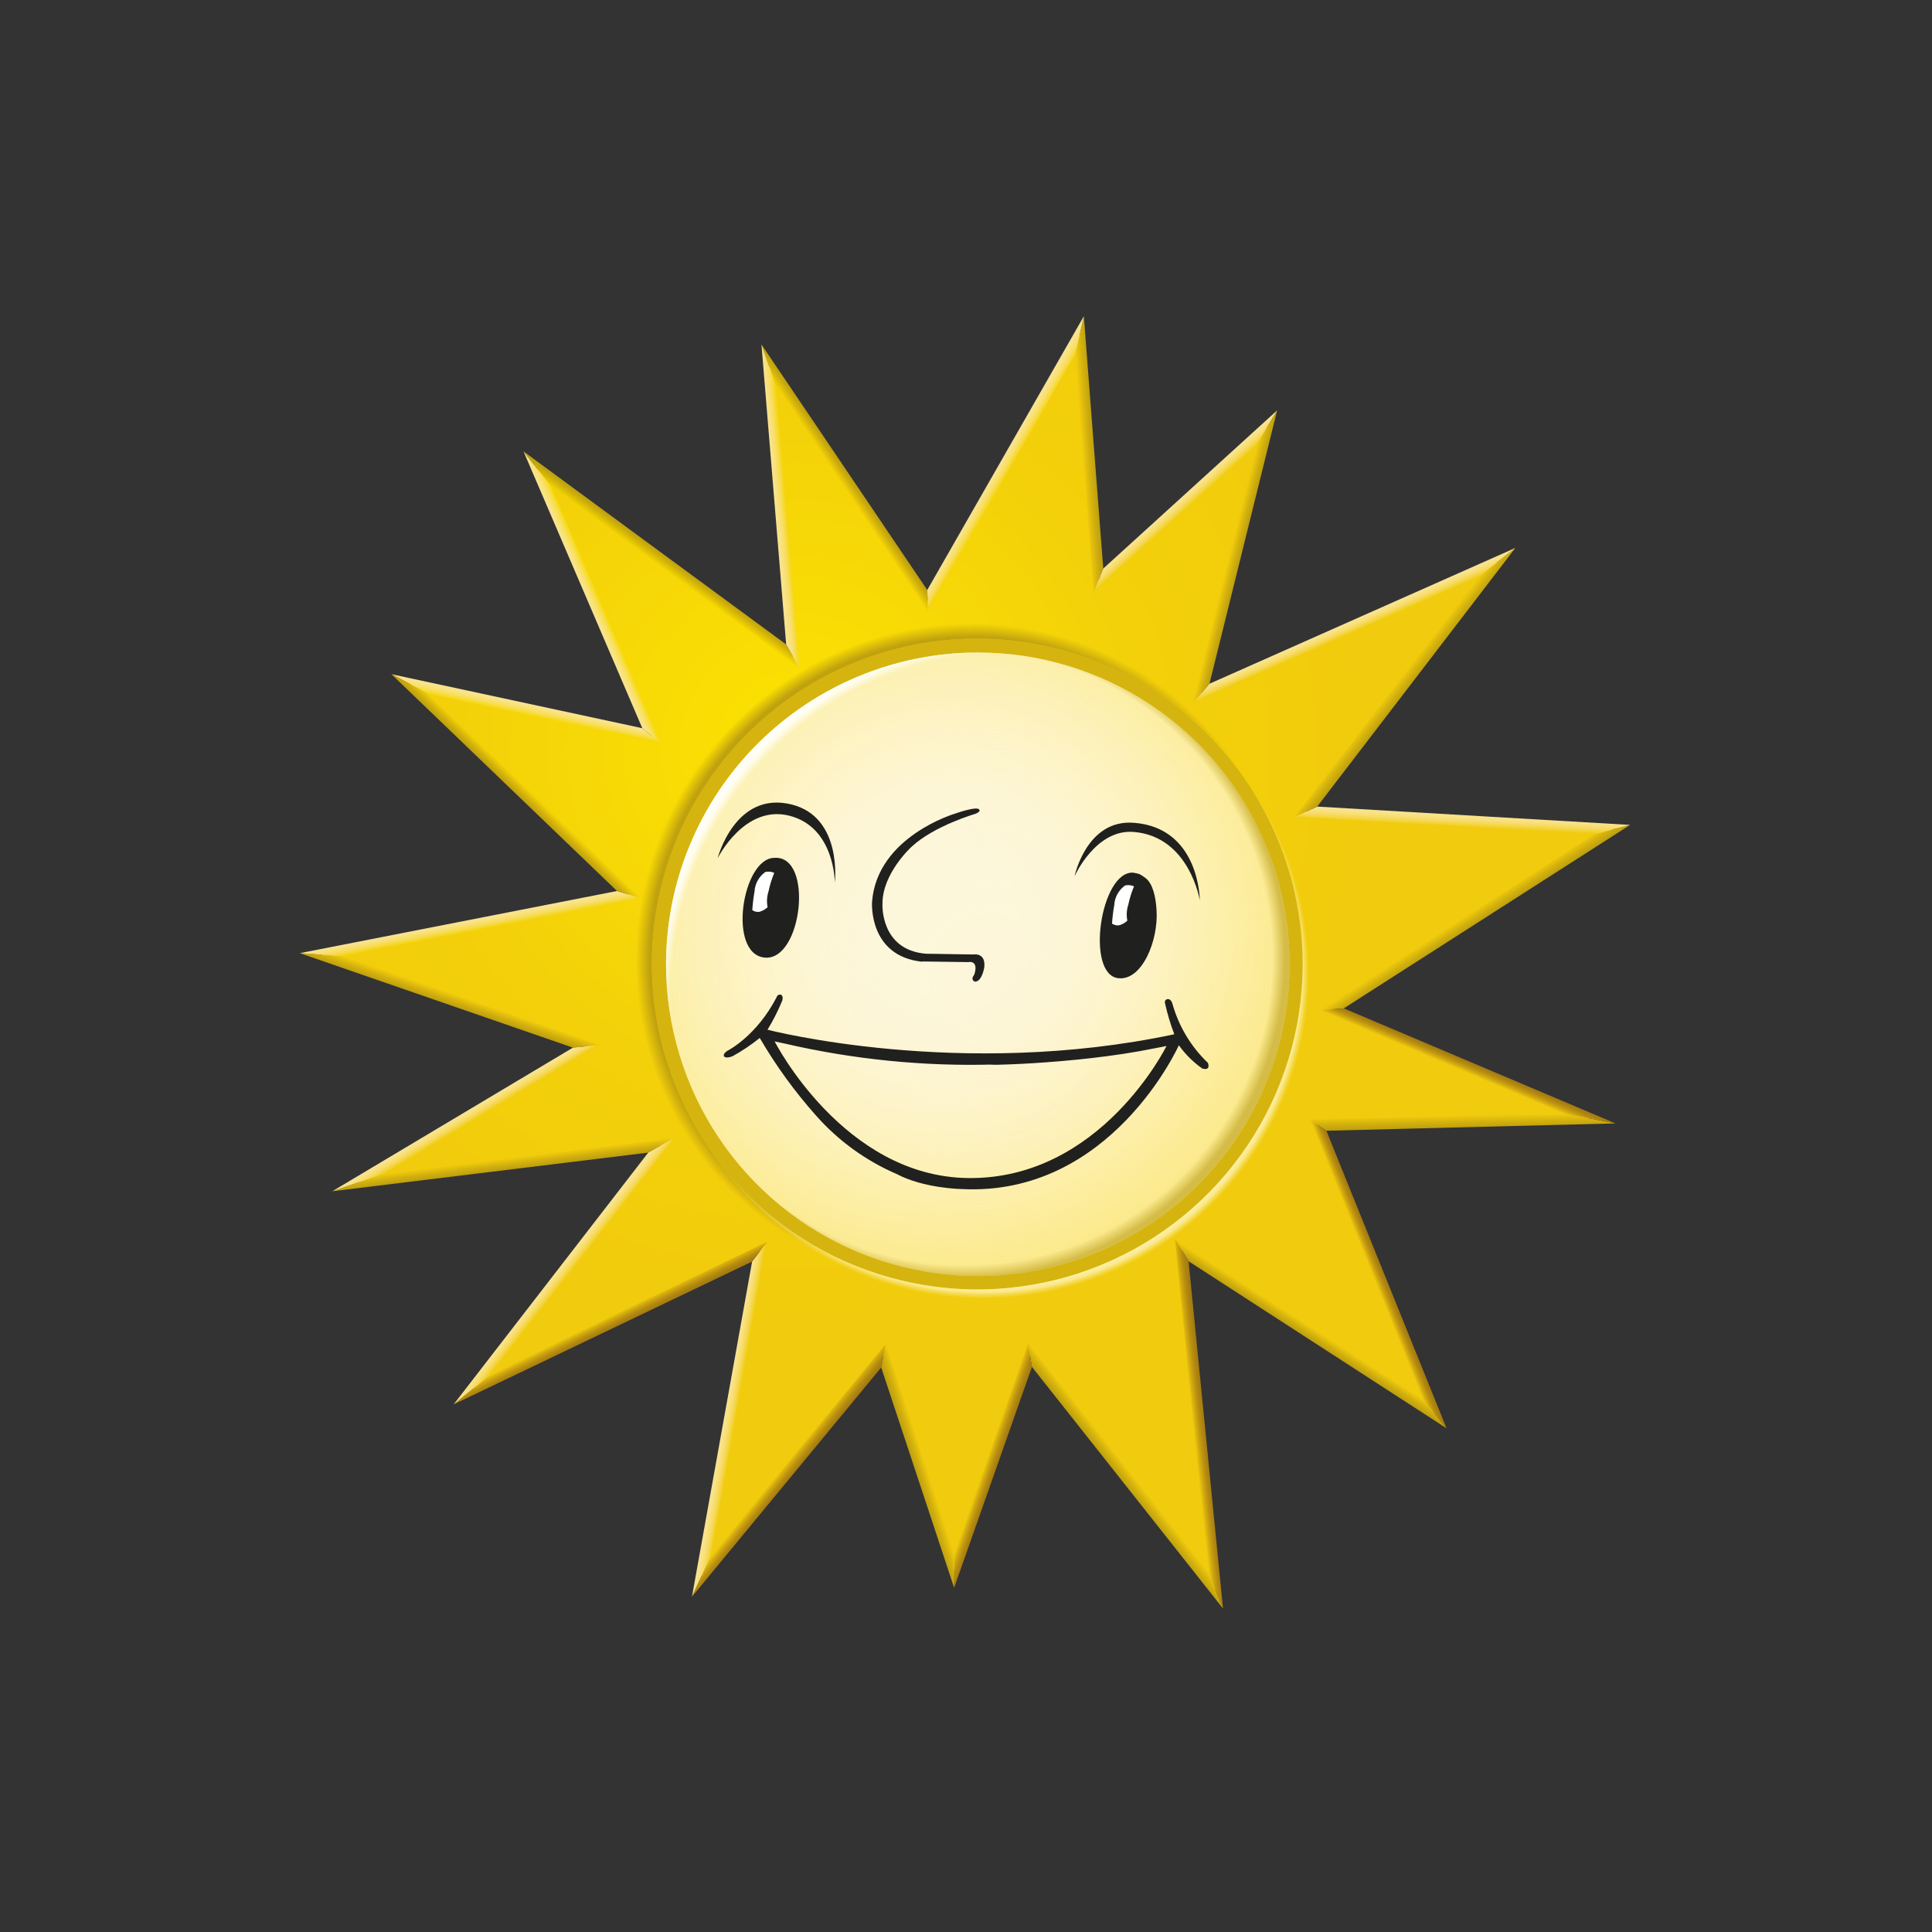 <svg width="256" height="256" viewBox="0 0 256 256" fill="none" xmlns="http://www.w3.org/2000/svg">
<rect x="0" y="0" width="256" height="256" fill="#333333" stroke="none"/>
<g clip-path="url(#clip0_850_1044)">
<path d="M129.474 172.299C154.071 172.299 174.012 152.359 174.012 127.761C174.012 103.164 154.071 83.224 129.474 83.224C104.877 83.224 84.936 103.164 84.936 127.761C84.936 152.359 104.877 172.299 129.474 172.299Z" fill="#D5B40F"/>
<path d="M176.455 133.75L213.639 109.924L173.077 107.518L198.396 74.467L159.176 91.882L167.94 56.607L145.592 76.971L143.05 44.403L122.92 79.611L101.884 48.454L105.06 86.98L71.119 62.09L86.347 97.539L54.3 90.623L83.323 118.53L42.594 126.509L77.681 138.645L47.511 156.671L87.622 151.761L62.649 184.043L100.662 165.843L92.939 208.879L117.075 179.668L126.457 208.065L136.481 179.577L161.062 210.652L156.627 165.639L190.122 187.323L174.683 149.099L210.6 148.186L176.455 133.75ZM129.474 84.619C140.913 84.633 151.88 89.184 159.968 97.273C168.056 105.363 172.604 116.33 172.616 127.769V127.882C172.588 136.403 170.036 144.725 165.281 151.797C160.527 158.868 153.784 164.373 145.904 167.615C138.024 170.857 129.36 171.692 121.005 170.014C112.651 168.336 104.981 164.22 98.964 158.186C92.947 152.153 88.853 144.471 87.198 136.112C85.543 127.753 86.403 119.092 89.667 111.22C92.931 103.349 98.454 96.622 105.539 91.887C112.624 87.153 120.953 84.624 129.474 84.619Z" fill="url(#paint0_radial_850_1044)"/>
<path d="M129.572 86.46C137.742 86.461 145.728 88.885 152.52 93.425C159.313 97.965 164.606 104.417 167.732 111.966C170.857 119.514 171.674 127.82 170.079 135.833C168.485 143.845 164.55 151.205 158.772 156.982C152.995 162.758 145.634 166.692 137.621 168.285C129.608 169.879 121.302 169.06 113.754 165.933C106.207 162.806 99.755 157.512 95.216 150.718C90.678 143.925 88.255 135.939 88.255 127.769C88.267 116.815 92.624 106.314 100.37 98.569C108.116 90.825 118.619 86.469 129.572 86.46Z" fill="url(#paint1_radial_850_1044)"/>
<path d="M129.572 86.46C137.742 86.461 145.728 88.885 152.52 93.425C159.313 97.965 164.606 104.417 167.732 111.966C170.857 119.514 171.674 127.82 170.079 135.833C168.485 143.845 164.55 151.205 158.772 156.982C152.995 162.758 145.634 166.692 137.621 168.285C129.608 169.879 121.302 169.06 113.754 165.933C106.207 162.806 99.755 157.512 95.216 150.718C90.678 143.925 88.255 135.939 88.255 127.769C88.267 116.815 92.624 106.314 100.37 98.569C108.116 90.825 118.619 86.469 129.572 86.46Z" fill="url(#paint2_radial_850_1044)"/>
<path d="M129.572 86.46C137.742 86.461 145.728 88.885 152.52 93.425C159.313 97.965 164.606 104.417 167.732 111.966C170.857 119.514 171.674 127.82 170.079 135.833C168.485 143.845 164.55 151.205 158.772 156.982C152.995 162.758 145.634 166.692 137.621 168.285C129.608 169.879 121.302 169.06 113.754 165.933C106.207 162.806 99.755 157.512 95.216 150.718C90.678 143.925 88.255 135.939 88.255 127.769C88.267 116.815 92.624 106.314 100.37 98.569C108.116 90.825 118.619 86.469 129.572 86.46Z" fill="url(#paint3_radial_850_1044)"/>
<path d="M176.455 133.75L213.639 109.924L173.077 107.518L198.396 74.467L159.176 91.882L167.94 56.607L145.592 76.971L143.05 44.403L122.92 79.611L101.884 48.454L105.06 86.98L71.119 62.09L86.347 97.539L54.3 90.623L83.323 118.53L42.594 126.509L77.681 138.645L47.511 156.671L87.622 151.761L62.649 184.043L100.662 165.843L92.939 208.879L117.075 179.668L126.457 208.065L136.481 179.577L161.062 210.652L156.627 165.639L190.122 187.323L174.683 149.099L210.6 148.186L176.455 133.75ZM129.474 84.619C140.913 84.633 151.88 89.184 159.968 97.273C168.056 105.363 172.604 116.33 172.616 127.769V127.882C172.588 136.403 170.036 144.725 165.281 151.797C160.527 158.868 153.784 164.373 145.904 167.615C138.024 170.857 129.36 171.692 121.005 170.014C112.651 168.336 104.981 164.22 98.964 158.186C92.947 152.153 88.853 144.471 87.198 136.112C85.543 127.753 86.403 119.092 89.667 111.22C92.931 103.349 98.454 96.622 105.539 91.887C112.624 87.153 120.953 84.624 129.474 84.619Z" fill="url(#paint4_radial_850_1044)"/>
<path d="M160.051 140.832C157.8 138.683 156.174 135.965 155.344 132.966C155.133 132.279 154.681 132.392 154.681 132.392C154.19 132.491 154.394 133.034 154.394 133.034C154.701 134.398 155.104 135.739 155.601 137.046C127.211 143.08 101.696 136.443 101.696 136.443C102.454 135.209 103.11 133.915 103.657 132.574C103.823 131.955 103.506 131.819 103.506 131.819C103.031 131.653 102.887 132.174 102.887 132.174C100.21 137.31 96.454 139.196 96.454 139.196C96.454 139.196 95.699 139.618 95.963 139.995C95.963 139.995 96.152 140.304 97.065 139.957C98.335 139.257 99.541 138.447 100.67 137.536C102.818 141.22 105.33 144.679 108.167 147.862C111.108 151.177 114.741 153.806 118.809 155.563C122.445 157.486 127.407 157.554 127.407 157.554C147.221 158.58 156.204 138.502 156.204 138.502C157.058 139.698 158.109 140.741 159.312 141.587C160.511 141.911 160.051 140.832 160.051 140.832ZM128.29 156.098C111.757 155.91 102.646 137.996 102.646 137.996L103.936 138.268C113.063 140.386 122.424 141.321 131.79 141.051C128.192 141.187 142.062 141.164 153.104 138.886L154.568 138.6C154.568 138.6 145.849 156.309 128.29 156.098Z" fill="#20201E"/>
<path d="M122.196 127.399C122.512 127.399 128.23 127.482 128.23 127.482C129.836 127.233 129.082 129.172 129.082 129.172C128.524 129.866 129.187 130.077 129.187 130.077C130.123 130.077 130.417 128.199 130.417 128.199C130.658 126.155 128.961 126.472 128.961 126.472L122.686 126.374C116.562 125.861 116.931 119.721 116.931 119.721C116.931 115.709 120.77 112.217 120.77 112.217C123.787 109.403 129.27 107.827 129.27 107.827C130.025 107.488 129.761 107.306 129.761 107.306C129.595 106.733 126.608 107.789 126.608 107.789C126.608 107.789 116.222 110.806 115.551 119.495C115.551 119.495 115.015 126.698 122.211 127.437" fill="#20201E"/>
<path d="M95.088 113.725C95.088 113.725 98.641 106.537 104.645 108.098C110.648 109.66 110.618 116.976 110.618 116.976C110.618 116.976 111.667 108.332 104.946 106.613C97.412 104.689 95.088 113.725 95.088 113.725Z" fill="#20201E"/>
<path d="M150.276 109.026C158.98 109.712 158.98 119.291 158.98 119.291C158.98 119.291 157.615 110.874 150.276 110.24C145.2 109.78 142.387 116.101 142.387 116.101C142.387 116.101 143.97 108.506 150.276 109.026Z" fill="#20201E"/>
<path d="M102.593 113.672C98.347 113.717 96.348 126.426 101.334 126.886C106.319 127.347 107.858 113.265 102.593 113.672Z" fill="#20201E"/>
<path d="M101.417 115.535C100.997 115.833 100.649 116.222 100.4 116.672C100.15 117.123 100.005 117.623 99.976 118.137C99.834 118.951 99.735 119.772 99.682 120.596C99.819 120.694 99.975 120.763 100.139 120.801C100.303 120.838 100.473 120.843 100.64 120.815C101.041 120.702 101.409 120.492 101.711 120.204C101.57 119.501 101.615 118.773 101.839 118.092C102.013 117.26 102.265 116.447 102.593 115.663C102.423 115.58 102.239 115.526 102.05 115.505C101.839 115.484 101.625 115.494 101.417 115.535Z" fill="white"/>
<path d="M153.248 120.596C153.157 118.884 152.75 117.066 151.799 116.357C151.546 116.153 151.273 115.973 150.985 115.822C150.715 115.743 150.44 115.68 150.163 115.633C145.818 115.362 143.797 129.119 148.179 129.617C151.347 129.979 153.519 124.563 153.248 120.596Z" fill="#20201E"/>
<path d="M149.084 117.323C148.664 117.62 148.317 118.009 148.067 118.459C147.818 118.91 147.673 119.411 147.644 119.925C147.502 120.736 147.403 121.554 147.349 122.376C147.485 122.476 147.641 122.548 147.805 122.587C147.97 122.626 148.141 122.631 148.307 122.602C148.709 122.489 149.077 122.28 149.378 121.991C149.238 121.288 149.282 120.561 149.506 119.879C149.68 119.048 149.933 118.235 150.261 117.451C150.09 117.367 149.907 117.313 149.718 117.292C149.506 117.271 149.293 117.281 149.084 117.323Z" fill="white"/>
<path d="M176.455 133.75L213.639 109.924L173.077 107.518L198.396 74.467L159.176 91.882L167.94 56.607L145.592 76.971L143.05 44.403L122.92 79.611L101.884 48.454L105.06 86.98L71.119 62.09L86.347 97.539L54.3 90.623L83.323 118.53L42.594 126.509L77.681 138.645L47.511 156.671L87.622 151.761L62.649 184.043L100.662 165.843L92.939 208.879L117.075 179.668L126.457 208.065L136.481 179.577L161.062 210.652L156.627 165.639L190.122 187.323L174.683 149.099L210.6 148.186L176.455 133.75ZM129.474 84.619C140.913 84.633 151.88 89.184 159.968 97.273C168.056 105.363 172.604 116.33 172.616 127.769V127.882C172.588 136.403 170.036 144.725 165.281 151.797C160.527 158.868 153.784 164.373 145.904 167.615C138.024 170.857 129.36 171.692 121.005 170.014C112.651 168.336 104.981 164.22 98.964 158.186C92.947 152.153 88.853 144.471 87.198 136.112C85.543 127.753 86.403 119.092 89.667 111.22C92.931 103.349 98.454 96.622 105.539 91.887C112.624 87.153 120.953 84.624 129.474 84.619Z" fill="url(#paint5_radial_850_1044)"/>
<path d="M56.736 91.92L87.644 98.58L85.11 96.491L51.863 89.333L56.736 91.92Z" fill="url(#paint6_linear_850_1044)"/>
<path d="M142.485 46.907L144.921 78.525L146.188 75.334L143.616 41.899L142.485 46.907Z" fill="url(#paint7_linear_850_1044)"/>
<path d="M122.973 81.029L122.867 78.178L100.896 45.64L102.872 51.267L122.973 81.029Z" fill="url(#paint8_linear_850_1044)"/>
<path d="M144.921 78.525L166.575 58.832L169.23 54.374L146.188 75.335L144.921 78.525Z" fill="url(#paint9_linear_850_1044)"/>
<path d="M72.937 64.315L69.369 59.812L85.11 96.491L87.644 98.58L72.937 64.315Z" fill="url(#paint10_linear_850_1044)"/>
<path d="M105.949 88.564L104.169 85.388L69.369 59.812L72.937 64.315L105.949 88.564Z" fill="url(#paint11_linear_850_1044)"/>
<path d="M105.949 88.564L102.872 51.267L100.896 45.64L104.169 85.388L105.949 88.564Z" fill="url(#paint12_linear_850_1044)"/>
<path d="M142.485 46.907L143.616 41.899L122.867 78.178L122.973 81.029L142.485 46.907Z" fill="url(#paint13_linear_850_1044)"/>
<path d="M174.841 133.886L178.062 133.614L216 109.305L211.278 110.542L174.841 133.886Z" fill="url(#paint14_linear_850_1044)"/>
<path d="M166.575 58.832L158.06 93.225L160.262 90.6L169.23 54.374L166.575 58.832Z" fill="url(#paint15_linear_850_1044)"/>
<path d="M211.278 110.542L216 109.305L174.54 106.876L171.613 108.211L211.278 110.542Z" fill="url(#paint16_linear_850_1044)"/>
<path d="M214.069 148.857L207.055 147.522L173.536 148.375L175.754 149.83L214.069 148.857Z" fill="url(#paint17_linear_850_1044)"/>
<path d="M178.062 133.614L174.841 133.886L207.055 147.522L214.069 148.857L178.062 133.614Z" fill="url(#paint18_linear_850_1044)"/>
<path d="M171.613 108.211L174.54 106.876L200.795 72.604L195.998 76.383L171.613 108.211Z" fill="url(#paint19_linear_850_1044)"/>
<path d="M195.998 76.383L200.795 72.604L160.262 90.6L158.06 93.225L195.998 76.383Z" fill="url(#paint20_linear_850_1044)"/>
<path d="M101.665 164.531L99.659 167.163L91.687 211.58L94.191 206.179L101.665 164.531Z" fill="url(#paint21_linear_850_1044)"/>
<path d="M173.536 148.375L188.493 185.392L191.676 189.254L175.754 149.83L173.536 148.375Z" fill="url(#paint22_linear_850_1044)"/>
<path d="M117.338 178.129L94.191 206.179L91.687 211.58L116.765 181.199L117.338 178.129Z" fill="url(#paint23_linear_850_1044)"/>
<path d="M126.472 205.734L126.427 210.395L136.737 181.123L136.217 178.039L126.472 205.734Z" fill="url(#paint24_linear_850_1044)"/>
<path d="M117.338 178.129L116.765 181.199L126.427 210.396L126.472 205.734L117.338 178.129Z" fill="url(#paint25_linear_850_1044)"/>
<path d="M136.217 178.039L136.737 181.123L162.057 213.141V213.133L160.051 208.163L136.217 178.039Z" fill="url(#paint26_linear_850_1044)"/>
<path d="M155.684 164.161L157.494 167.125L191.676 189.254L188.493 185.393L155.684 164.161Z" fill="url(#paint27_linear_850_1044)"/>
<path d="M160.051 208.163L162.057 213.133L157.494 167.125L155.684 164.161L160.051 208.163Z" fill="url(#paint28_linear_850_1044)"/>
<path d="M89.296 150.788L50.943 155.48L44.034 157.848L85.894 152.727L89.296 150.788Z" fill="url(#paint29_linear_850_1044)"/>
<path d="M79.476 138.456L45.505 126.705L39.72 126.298L75.916 138.818L79.476 138.456Z" fill="url(#paint30_linear_850_1044)"/>
<path d="M84.891 118.982L81.754 118.062L39.72 126.298L45.505 126.705L84.891 118.982Z" fill="url(#paint31_linear_850_1044)"/>
<path d="M65.183 181.991L60.107 186.094L99.659 167.163L101.665 164.531L65.183 181.991Z" fill="url(#paint32_linear_850_1044)"/>
<path d="M79.476 138.457L75.916 138.819L44.034 157.848L50.943 155.48L79.476 138.457Z" fill="url(#paint33_linear_850_1044)"/>
<path d="M65.183 181.991L89.296 150.788L85.894 152.727L60.107 186.094L65.183 181.991Z" fill="url(#paint34_linear_850_1044)"/>
<path d="M84.891 118.982L56.736 91.92L51.863 89.333L81.754 118.062L84.891 118.982Z" fill="url(#paint35_linear_850_1044)"/>
</g>
<defs>
<radialGradient id="paint0_radial_850_1044" cx="0" cy="0" r="1" gradientUnits="userSpaceOnUse" gradientTransform="translate(105.641 99.315) scale(78.152 78.152)">
<stop stop-color="#FCE400"/>
<stop offset="0.12" stop-color="#FADF03"/>
<stop offset="0.6" stop-color="#F3D00A"/>
<stop offset="1" stop-color="#F1CB0D"/>
</radialGradient>
<radialGradient id="paint1_radial_850_1044" cx="0" cy="0" r="1" gradientUnits="userSpaceOnUse" gradientTransform="translate(124.157 121.313) scale(47.072)">
<stop offset="0.21" stop-color="#FDF6D9"/>
<stop offset="0.37" stop-color="#FDF5D5"/>
<stop offset="0.53" stop-color="#FDF3C8"/>
<stop offset="0.7" stop-color="#FCF0B3"/>
<stop offset="0.86" stop-color="#FCEB95"/>
<stop offset="1" stop-color="#FBE678"/>
</radialGradient>
<radialGradient id="paint2_radial_850_1044" cx="0" cy="0" r="1" gradientUnits="userSpaceOnUse" gradientTransform="translate(127.807 126.855) scale(42.534)">
<stop stop-color="#C0A10F" stop-opacity="0"/>
<stop offset="0.96" stop-color="#C0A10F" stop-opacity="0"/>
<stop offset="1" stop-color="#C0A10F"/>
</radialGradient>
<radialGradient id="paint3_radial_850_1044" cx="0" cy="0" r="1" gradientUnits="userSpaceOnUse" gradientTransform="translate(131.037 129.119) rotate(-138.26) scale(42.862 45.325)">
<stop stop-color="white" stop-opacity="0"/>
<stop offset="0.96" stop-color="#FDF2B4" stop-opacity="0.35"/>
<stop offset="0.97" stop-color="#FEF8D5" stop-opacity="0.67"/>
<stop offset="0.98" stop-color="#FFFCEA" stop-opacity="0.88"/>
<stop offset="0.99" stop-color="#FFFEF5" stop-opacity="0.99"/>
<stop offset="1" stop-color="#FFFEF6"/>
</radialGradient>
<radialGradient id="paint4_radial_850_1044" cx="0" cy="0" r="1" gradientUnits="userSpaceOnUse" gradientTransform="translate(127.632 126.305) rotate(39.89) scale(44.772 45.888)">
<stop offset="0.81" stop-color="#C0A10F"/>
<stop offset="0.92" stop-color="#C0A10F"/>
<stop offset="0.96" stop-color="#C0A10F" stop-opacity="0"/>
</radialGradient>
<radialGradient id="paint5_radial_850_1044" cx="0" cy="0" r="1" gradientUnits="userSpaceOnUse" gradientTransform="translate(130.301 128.936) scale(43.558)">
<stop offset="0.58" stop-color="#FCEC91" stop-opacity="0"/>
<stop offset="0.96" stop-color="#FCEEA6"/>
<stop offset="0.97" stop-color="#FCEEA3" stop-opacity="0.85"/>
<stop offset="0.98" stop-color="#FCED9A" stop-opacity="0.41"/>
<stop offset="0.99" stop-color="#FCEC91" stop-opacity="0"/>
</radialGradient>
<linearGradient id="paint6_linear_850_1044" x1="69.92" y1="93.172" x2="69.588" y2="94.741" gradientUnits="userSpaceOnUse">
<stop offset="0.07" stop-color="#F9E38E"/>
<stop offset="0.2" stop-color="#F9E389"/>
<stop offset="0.36" stop-color="#F9E179"/>
<stop offset="0.54" stop-color="#F8DF60"/>
<stop offset="0.73" stop-color="#F7DC3C"/>
<stop offset="0.93" stop-color="#F6D80F"/>
<stop offset="0.99" stop-color="#F6D700"/>
</linearGradient>
<linearGradient id="paint7_linear_850_1044" x1="145.124" y1="60.152" x2="143.42" y2="60.272" gradientUnits="userSpaceOnUse">
<stop offset="0.08" stop-color="#C0A10F"/>
<stop offset="0.45" stop-color="#D1B00E"/>
<stop offset="0.98" stop-color="#F1CB0D"/>
</linearGradient>
<linearGradient id="paint8_linear_850_1044" x1="112.572" y1="62.905" x2="111.297" y2="63.764" gradientUnits="userSpaceOnUse">
<stop offset="0.08" stop-color="#C0A10F"/>
<stop offset="0.42" stop-color="#D1B10C"/>
<stop offset="0.98" stop-color="#F5D307"/>
</linearGradient>
<linearGradient id="paint9_linear_850_1044" x1="156.513" y1="65.831" x2="157.637" y2="67.076" gradientUnits="userSpaceOnUse">
<stop offset="0.07" stop-color="#F9E38E"/>
<stop offset="0.21" stop-color="#F9E289"/>
<stop offset="0.38" stop-color="#F8DF79"/>
<stop offset="0.57" stop-color="#F6DA60"/>
<stop offset="0.78" stop-color="#F4D43C"/>
<stop offset="0.99" stop-color="#F1CB0F"/>
<stop offset="1" stop-color="#F1CB0D"/>
</linearGradient>
<linearGradient id="paint10_linear_850_1044" x1="77.734" y1="79.528" x2="79.28" y2="78.864" gradientUnits="userSpaceOnUse">
<stop offset="0.07" stop-color="#F9E38E"/>
<stop offset="0.2" stop-color="#F9E389"/>
<stop offset="0.36" stop-color="#F9E279"/>
<stop offset="0.55" stop-color="#F8E060"/>
<stop offset="0.74" stop-color="#F8DD3C"/>
<stop offset="0.94" stop-color="#F7DA0F"/>
<stop offset="1" stop-color="#F7D900"/>
</linearGradient>
<linearGradient id="paint11_linear_850_1044" x1="88.172" y1="73.479" x2="87.139" y2="74.904" gradientUnits="userSpaceOnUse">
<stop offset="0.08" stop-color="#C0A10F"/>
<stop offset="0.41" stop-color="#D1B20A"/>
<stop offset="0.98" stop-color="#F7D900"/>
</linearGradient>
<linearGradient id="paint12_linear_850_1044" x1="102.578" y1="67.181" x2="104.252" y2="67.03" gradientUnits="userSpaceOnUse">
<stop offset="0.07" stop-color="#F9E38E"/>
<stop offset="0.2" stop-color="#F9E289"/>
<stop offset="0.37" stop-color="#F8E179"/>
<stop offset="0.56" stop-color="#F8DE60"/>
<stop offset="0.76" stop-color="#F7D93C"/>
<stop offset="0.97" stop-color="#F5D40F"/>
<stop offset="1" stop-color="#F5D307"/>
</linearGradient>
<linearGradient id="paint13_linear_850_1044" x1="132.566" y1="61.042" x2="134.022" y2="61.886" gradientUnits="userSpaceOnUse">
<stop offset="0.07" stop-color="#F9E38E"/>
<stop offset="0.2" stop-color="#F9E289"/>
<stop offset="0.37" stop-color="#F8E179"/>
<stop offset="0.56" stop-color="#F8DE60"/>
<stop offset="0.76" stop-color="#F7D93C"/>
<stop offset="0.97" stop-color="#F5D40F"/>
<stop offset="1" stop-color="#F5D307"/>
</linearGradient>
<linearGradient id="paint14_linear_850_1044" x1="195.907" y1="122.353" x2="194.927" y2="120.845" gradientUnits="userSpaceOnUse">
<stop offset="0.08" stop-color="#C0A10F"/>
<stop offset="0.45" stop-color="#D1B00E"/>
<stop offset="0.98" stop-color="#F1CB0D"/>
</linearGradient>
<linearGradient id="paint15_linear_850_1044" x1="164.403" y1="73.992" x2="162.887" y2="73.615" gradientUnits="userSpaceOnUse">
<stop offset="0.08" stop-color="#C0A10F"/>
<stop offset="0.45" stop-color="#D1B00E"/>
<stop offset="0.98" stop-color="#F1CB0D"/>
</linearGradient>
<linearGradient id="paint16_linear_850_1044" x1="193.848" y1="107.887" x2="193.758" y2="109.622" gradientUnits="userSpaceOnUse">
<stop offset="0.07" stop-color="#F9E38E"/>
<stop offset="0.21" stop-color="#F9E289"/>
<stop offset="0.38" stop-color="#F8DF79"/>
<stop offset="0.57" stop-color="#F6DA60"/>
<stop offset="0.77" stop-color="#F4D43C"/>
<stop offset="0.98" stop-color="#F1CB0F"/>
<stop offset="0.99" stop-color="#F1CB0D"/>
</linearGradient>
<linearGradient id="paint17_linear_850_1044" x1="193.818" y1="149.514" x2="193.788" y2="147.756" gradientUnits="userSpaceOnUse">
<stop offset="0.08" stop-color="#C0A10F"/>
<stop offset="0.45" stop-color="#D1B00E"/>
<stop offset="0.98" stop-color="#F1CB0D"/>
</linearGradient>
<linearGradient id="paint18_linear_850_1044" x1="194.776" y1="140.614" x2="194.15" y2="142.084" gradientUnits="userSpaceOnUse">
<stop stop-color="#A47A11"/>
<stop offset="0.19" stop-color="#AA8011"/>
<stop offset="0.44" stop-color="#B99010"/>
<stop offset="0.72" stop-color="#D3AB0F"/>
<stop offset="0.98" stop-color="#F1CB0D"/>
</linearGradient>
<linearGradient id="paint19_linear_850_1044" x1="186.947" y1="90.992" x2="185.476" y2="89.846" gradientUnits="userSpaceOnUse">
<stop offset="0.08" stop-color="#C0A10F"/>
<stop offset="0.45" stop-color="#D1B00E"/>
<stop offset="0.98" stop-color="#F1CB0D"/>
</linearGradient>
<linearGradient id="paint20_linear_850_1044" x1="179.11" y1="82.205" x2="179.736" y2="83.623" gradientUnits="userSpaceOnUse">
<stop offset="0.07" stop-color="#F9E38E"/>
<stop offset="0.21" stop-color="#F9E289"/>
<stop offset="0.38" stop-color="#F8DF79"/>
<stop offset="0.57" stop-color="#F6DA60"/>
<stop offset="0.78" stop-color="#F4D43C"/>
<stop offset="0.99" stop-color="#F1CB0F"/>
<stop offset="1" stop-color="#F1CB0D"/>
</linearGradient>
<linearGradient id="paint21_linear_850_1044" x1="95.858" y1="187.912" x2="97.495" y2="188.198" gradientUnits="userSpaceOnUse">
<stop offset="0.07" stop-color="#F9E38E"/>
<stop offset="0.21" stop-color="#F9E289"/>
<stop offset="0.38" stop-color="#F8DF79"/>
<stop offset="0.57" stop-color="#F6DA60"/>
<stop offset="0.77" stop-color="#F4D43C"/>
<stop offset="0.98" stop-color="#F1CB0F"/>
<stop offset="0.99" stop-color="#F1CB0D"/>
</linearGradient>
<linearGradient id="paint22_linear_850_1044" x1="183.311" y1="168.528" x2="181.909" y2="169.093" gradientUnits="userSpaceOnUse">
<stop stop-color="#A47A11"/>
<stop offset="0.19" stop-color="#AA8011"/>
<stop offset="0.44" stop-color="#B99010"/>
<stop offset="0.72" stop-color="#D3AB0F"/>
<stop offset="0.98" stop-color="#F1CB0D"/>
</linearGradient>
<linearGradient id="paint23_linear_850_1044" x1="105.233" y1="195.439" x2="103.815" y2="194.293" gradientUnits="userSpaceOnUse">
<stop stop-color="#A47A11"/>
<stop offset="0.19" stop-color="#AA8011"/>
<stop offset="0.44" stop-color="#B99010"/>
<stop offset="0.72" stop-color="#D3AB0F"/>
<stop offset="0.98" stop-color="#F1CB0D"/>
</linearGradient>
<linearGradient id="paint24_linear_850_1044" x1="132.129" y1="194.496" x2="130.53" y2="193.945" gradientUnits="userSpaceOnUse">
<stop stop-color="#A47A11"/>
<stop offset="0.19" stop-color="#AA8011"/>
<stop offset="0.44" stop-color="#B99010"/>
<stop offset="0.72" stop-color="#D3AB0F"/>
<stop offset="0.98" stop-color="#F1CB0D"/>
</linearGradient>
<linearGradient id="paint25_linear_850_1044" x1="121.095" y1="194.519" x2="122.663" y2="194.014" gradientUnits="userSpaceOnUse">
<stop offset="0.08" stop-color="#C0A10F"/>
<stop offset="0.45" stop-color="#D1B00E"/>
<stop offset="0.98" stop-color="#F1CB0D"/>
</linearGradient>
<linearGradient id="paint26_linear_850_1044" x1="148.458" y1="196.125" x2="149.816" y2="195.062" gradientUnits="userSpaceOnUse">
<stop offset="0.08" stop-color="#C0A10F"/>
<stop offset="0.45" stop-color="#D1B00E"/>
<stop offset="0.98" stop-color="#F1CB0D"/>
</linearGradient>
<linearGradient id="paint27_linear_850_1044" x1="173.257" y1="177.36" x2="174.102" y2="176.048" gradientUnits="userSpaceOnUse">
<stop offset="0.08" stop-color="#C0A10F"/>
<stop offset="0.45" stop-color="#D1B00E"/>
<stop offset="0.98" stop-color="#F1CB0D"/>
</linearGradient>
<linearGradient id="paint28_linear_850_1044" x1="159.749" y1="188.553" x2="158.007" y2="188.741" gradientUnits="userSpaceOnUse">
<stop stop-color="#A47A11"/>
<stop offset="0.19" stop-color="#AA8011"/>
<stop offset="0.44" stop-color="#B99010"/>
<stop offset="0.72" stop-color="#D3AB0F"/>
<stop offset="0.98" stop-color="#F1CB0D"/>
</linearGradient>
<linearGradient id="paint29_linear_850_1044" x1="66.759" y1="155.072" x2="66.571" y2="153.564" gradientUnits="userSpaceOnUse">
<stop offset="0.08" stop-color="#C0A10F"/>
<stop offset="0.45" stop-color="#D1B00E"/>
<stop offset="0.98" stop-color="#F1CB0D"/>
</linearGradient>
<linearGradient id="paint30_linear_850_1044" x1="59.345" y1="133.116" x2="59.85" y2="131.646" gradientUnits="userSpaceOnUse">
<stop offset="0.08" stop-color="#C0A10F"/>
<stop offset="0.45" stop-color="#D1B00E"/>
<stop offset="0.98" stop-color="#F1CB0D"/>
</linearGradient>
<linearGradient id="paint31_linear_850_1044" x1="62.158" y1="121.871" x2="62.453" y2="123.409" gradientUnits="userSpaceOnUse">
<stop offset="0.07" stop-color="#F9E38E"/>
<stop offset="0.2" stop-color="#F9E289"/>
<stop offset="0.37" stop-color="#F8E079"/>
<stop offset="0.56" stop-color="#F7DD60"/>
<stop offset="0.76" stop-color="#F6D93C"/>
<stop offset="0.97" stop-color="#F4D30F"/>
<stop offset="0.99" stop-color="#F4D209"/>
</linearGradient>
<linearGradient id="paint32_linear_850_1044" x1="81.286" y1="176.123" x2="80.502" y2="174.524" gradientUnits="userSpaceOnUse">
<stop stop-color="#A47A11"/>
<stop offset="0.19" stop-color="#AA8011"/>
<stop offset="0.44" stop-color="#B99010"/>
<stop offset="0.72" stop-color="#D3AB0F"/>
<stop offset="0.98" stop-color="#F1CB0D"/>
</linearGradient>
<linearGradient id="paint33_linear_850_1044" x1="61.336" y1="147.455" x2="62.173" y2="148.85" gradientUnits="userSpaceOnUse">
<stop offset="0.07" stop-color="#F9E38E"/>
<stop offset="0.21" stop-color="#F9E289"/>
<stop offset="0.38" stop-color="#F8DF79"/>
<stop offset="0.57" stop-color="#F6DA60"/>
<stop offset="0.77" stop-color="#F4D43C"/>
<stop offset="0.98" stop-color="#F1CB0F"/>
<stop offset="0.99" stop-color="#F1CB0D"/>
</linearGradient>
<linearGradient id="paint34_linear_850_1044" x1="74.03" y1="167.917" x2="75.365" y2="168.965" gradientUnits="userSpaceOnUse">
<stop offset="0.07" stop-color="#F9E38E"/>
<stop offset="0.21" stop-color="#F9E289"/>
<stop offset="0.38" stop-color="#F8DF79"/>
<stop offset="0.57" stop-color="#F6DA60"/>
<stop offset="0.77" stop-color="#F4D43C"/>
<stop offset="0.98" stop-color="#F1CB0F"/>
<stop offset="0.99" stop-color="#F1CB0D"/>
</linearGradient>
<linearGradient id="paint35_linear_850_1044" x1="67.815" y1="104.734" x2="68.939" y2="103.573" gradientUnits="userSpaceOnUse">
<stop offset="0.08" stop-color="#C0A10F"/>
<stop offset="0.42" stop-color="#D1B10C"/>
<stop offset="0.98" stop-color="#F5D307"/>
</linearGradient>
<clipPath id="clip0_850_1044">
<rect width="256" height="256" fill="white"/>
</clipPath>
</defs>
</svg>
